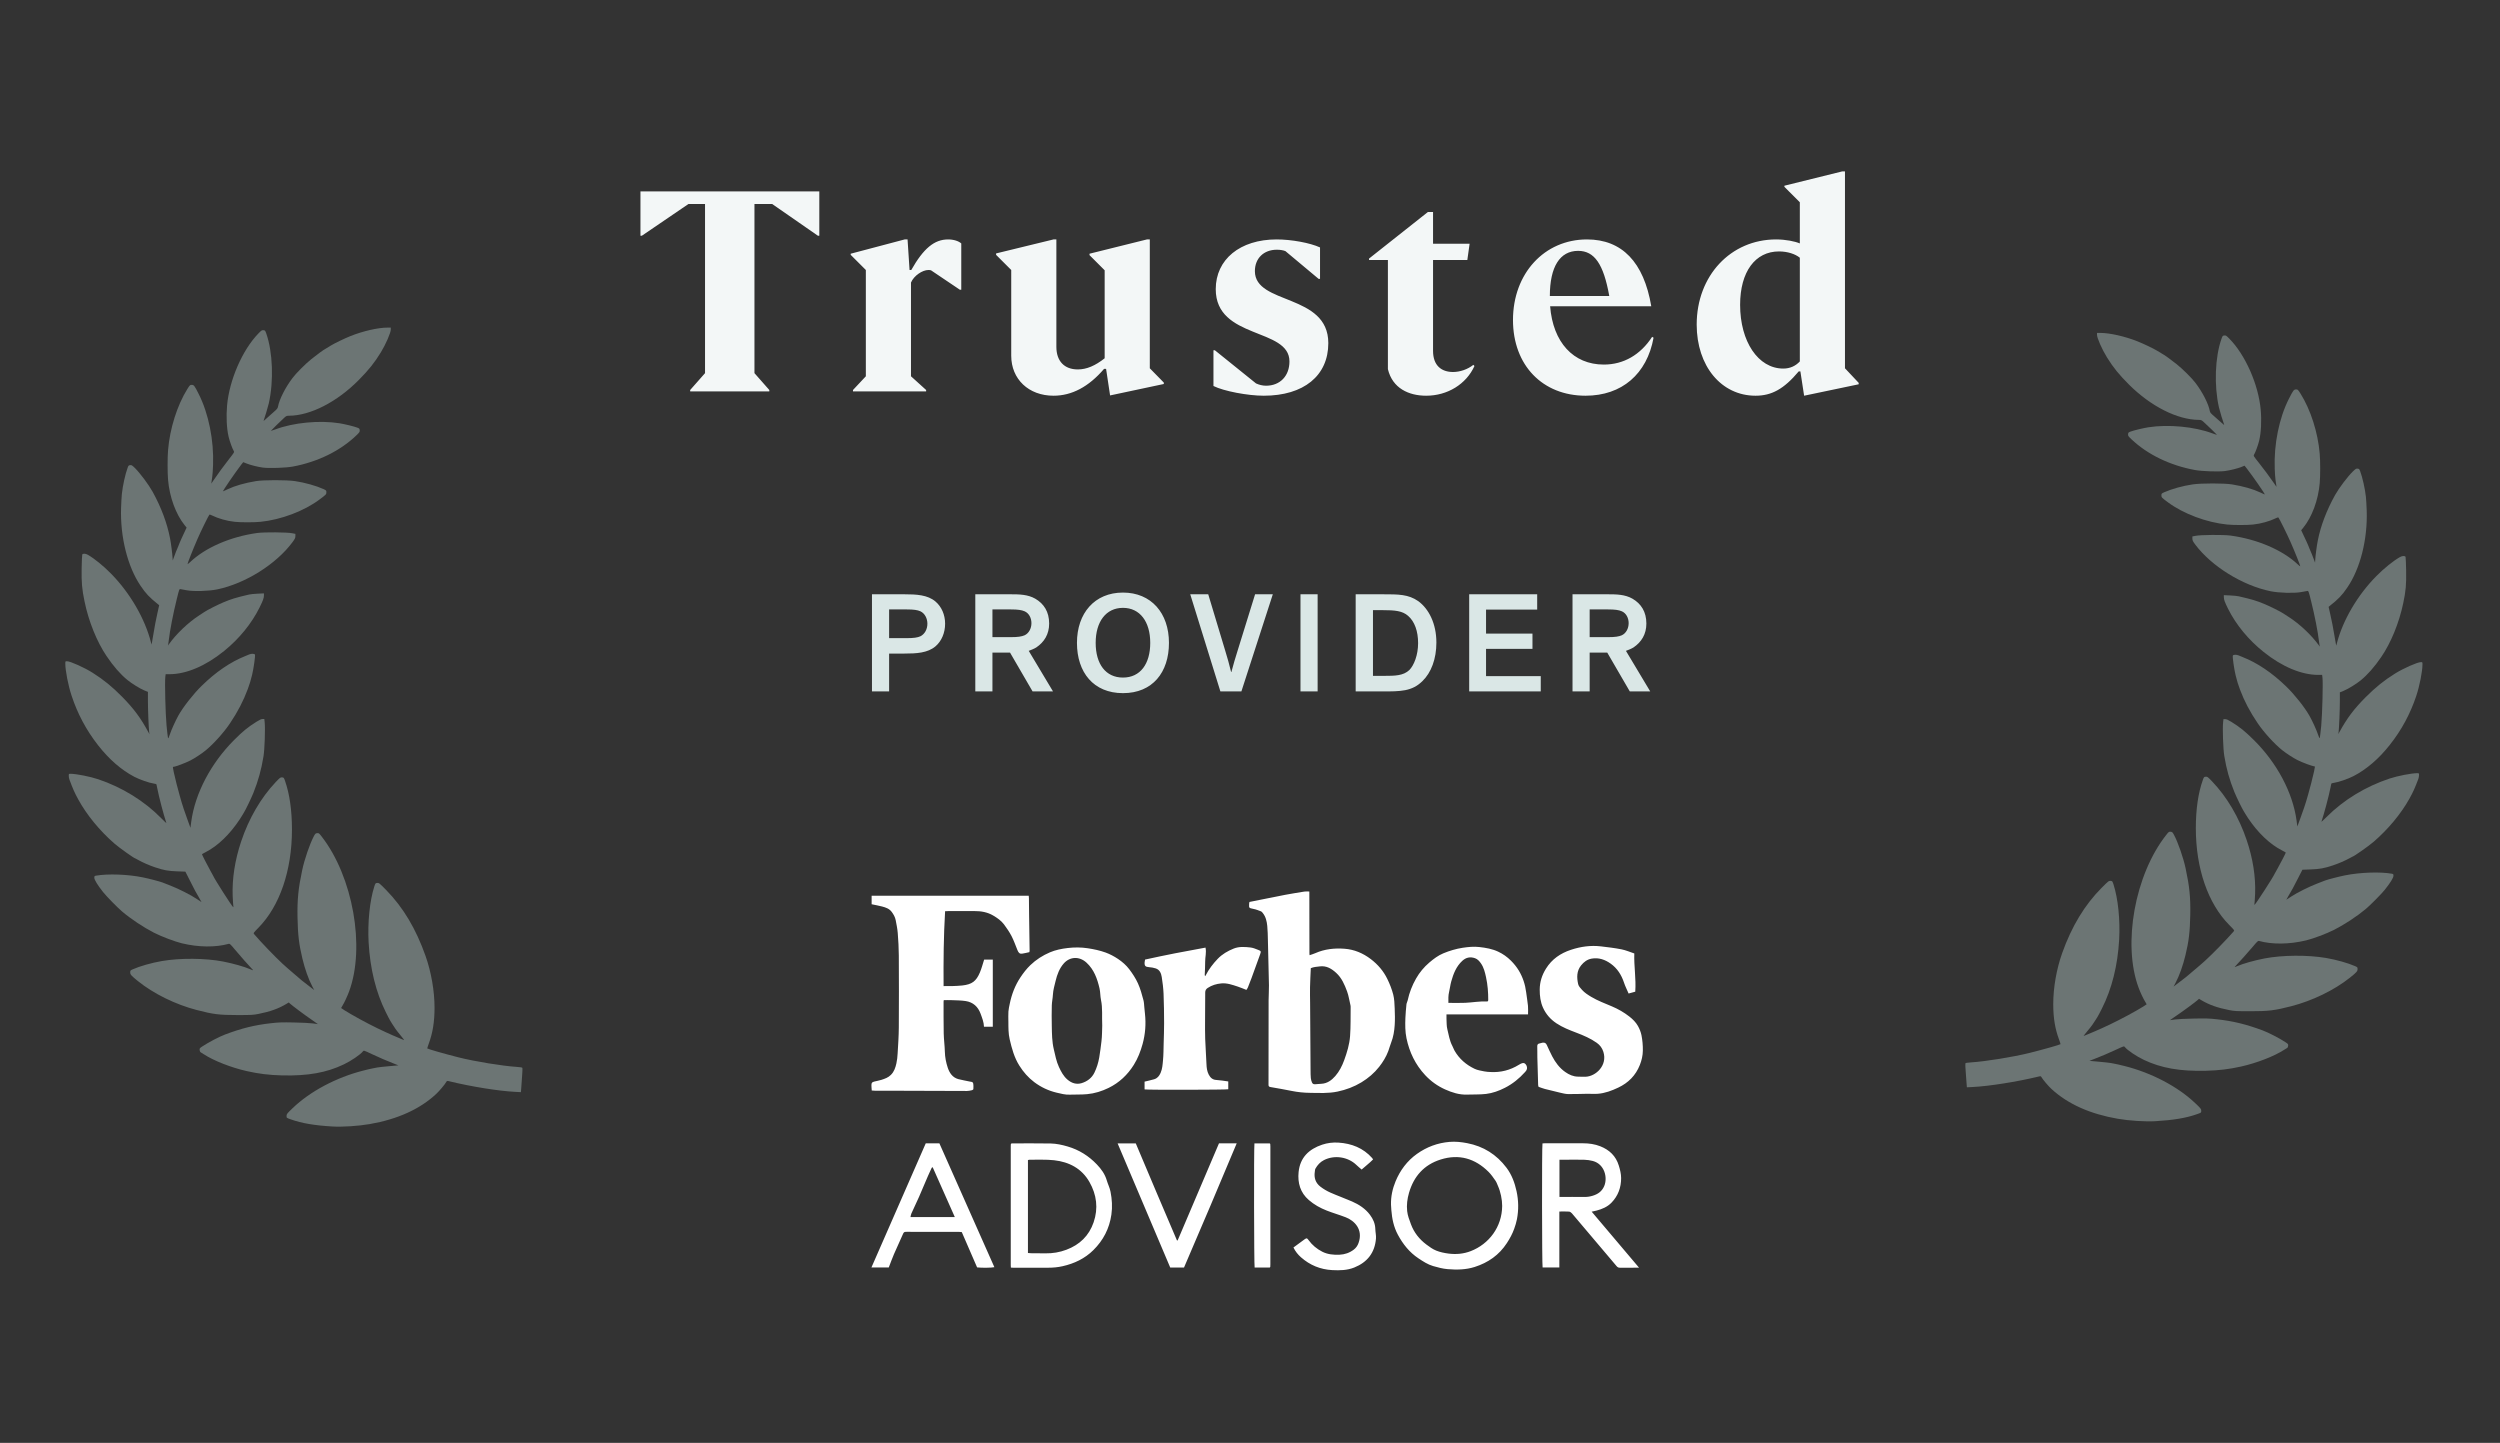 <svg width="100%" height="100%" viewBox="0 0 175 101" fill="none" xmlns="http://www.w3.org/2000/svg">
<rect x="0" y="0" width="175" height="101" fill="#333333" stroke="none"/>
<path opacity="0.4" d="M23.277 78.855C22.014 78.782 21.115 78.628 20.369 78.36C20.049 78.249 20.059 78.255 20.059 78.112C20.059 77.987 20.086 77.952 20.482 77.572C21.707 76.394 23.538 75.421 25.428 74.941C25.72 74.867 26.023 74.794 26.099 74.784C26.174 74.77 26.316 74.745 26.408 74.724C26.505 74.707 26.873 74.665 27.231 74.634L27.885 74.575L27.558 74.445C27.038 74.24 26.577 74.045 26.099 73.818C25.431 73.504 25.469 73.518 25.4 73.602C25.218 73.829 24.571 74.268 24.072 74.505C22.853 75.09 21.549 75.32 19.749 75.279C18.823 75.254 18.111 75.167 17.264 74.975C16.174 74.728 14.955 74.25 14.26 73.794C14.184 73.745 14.091 73.686 14.053 73.665C14.009 73.64 13.981 73.581 13.974 73.504C13.964 73.389 13.978 73.372 14.146 73.26C14.577 72.971 15.351 72.567 15.761 72.413C16.917 71.978 17.832 71.751 18.958 71.626C19.505 71.563 19.732 71.556 20.575 71.573C21.16 71.584 21.694 71.612 21.9 71.639C22.089 71.671 22.248 71.688 22.251 71.688C22.255 71.685 22.062 71.549 21.821 71.385C21.387 71.092 20.462 70.402 20.3 70.252L20.214 70.172L20.042 70.276C19.501 70.601 18.913 70.813 18.097 70.974C17.739 71.047 17.602 71.054 16.617 71.054C15.334 71.054 14.924 71.001 13.761 70.698C12.281 70.315 10.736 69.551 9.655 68.677C9.18 68.293 9.115 68.22 9.115 68.063C9.115 67.938 9.122 67.927 9.297 67.85C9.783 67.634 10.598 67.401 11.318 67.275C12.605 67.052 14.374 67.066 15.619 67.307C16.359 67.453 17.106 67.666 17.564 67.864C17.732 67.938 17.75 67.934 17.653 67.84C17.498 67.687 16.741 66.829 16.432 66.456C16.149 66.115 16.081 66.048 16.019 66.066C15.089 66.327 13.899 66.313 12.729 66.031C12.216 65.905 11.318 65.564 10.774 65.288C10.058 64.922 9.16 64.326 8.544 63.803C8.237 63.545 7.432 62.723 7.215 62.444C6.826 61.952 6.603 61.586 6.603 61.447C6.603 61.328 6.613 61.318 6.716 61.297C7.546 61.151 8.936 61.2 9.999 61.416C10.399 61.496 11.214 61.708 11.386 61.778C11.452 61.806 11.7 61.9 11.937 61.994C12.519 62.221 13.362 62.65 13.771 62.925C13.954 63.05 14.105 63.148 14.105 63.145C14.105 63.138 14.023 62.995 13.926 62.824C13.671 62.388 13.668 62.381 13.303 61.66L12.976 61.015L12.395 60.994C11.775 60.973 11.452 60.914 10.853 60.712C10.481 60.59 9.965 60.363 9.69 60.206C9.576 60.143 9.483 60.091 9.476 60.091C9.397 60.091 8.344 59.342 7.997 59.038C6.961 58.132 6.076 57.048 5.477 55.96C5.223 55.493 5.109 55.239 4.861 54.573C4.834 54.503 4.813 54.381 4.813 54.305C4.813 54.169 4.817 54.165 4.934 54.165C5.329 54.165 6.31 54.357 6.878 54.549C8.551 55.11 10.11 56.072 11.29 57.278C11.496 57.487 11.655 57.634 11.645 57.609C11.445 57.003 11.128 55.797 11.004 55.159C10.984 55.044 10.96 54.932 10.953 54.911C10.949 54.89 10.856 54.859 10.746 54.845C10.464 54.81 9.772 54.57 9.408 54.378C8.492 53.9 7.621 53.14 6.857 52.157C6.035 51.105 5.426 49.958 5.009 48.693C4.772 47.974 4.572 46.943 4.572 46.448C4.572 46.287 4.572 46.287 4.689 46.287C4.923 46.287 5.925 46.737 6.482 47.093C7.257 47.581 7.849 48.065 8.551 48.776C9.363 49.602 9.858 50.268 10.388 51.255L10.464 51.394L10.443 51.255C10.409 51.011 10.354 49.672 10.354 49.041V48.431L10.113 48.334C9.79 48.201 9.222 47.849 8.909 47.591C8.413 47.183 7.941 46.639 7.456 45.921C6.778 44.917 6.207 43.502 5.918 42.104C5.739 41.243 5.698 40.79 5.715 39.786C5.725 39.288 5.742 38.852 5.756 38.821C5.794 38.734 5.983 38.741 6.142 38.831C6.603 39.093 7.25 39.619 7.797 40.18C9.115 41.529 10.151 43.318 10.567 44.963L10.605 45.12L10.636 44.98C10.65 44.904 10.695 44.66 10.729 44.44C10.846 43.746 10.898 43.46 11.022 42.906L11.142 42.366L11.066 42.303C10.457 41.815 10.209 41.554 9.845 41.013C8.929 39.668 8.41 37.59 8.475 35.551C8.485 35.196 8.513 34.756 8.53 34.575C8.592 33.989 8.771 33.181 8.933 32.745C8.991 32.588 9.008 32.571 9.112 32.56C9.215 32.55 9.253 32.574 9.435 32.752C9.807 33.118 10.412 33.93 10.691 34.436C11.283 35.516 11.693 36.604 11.899 37.66C11.968 38.005 12.068 38.772 12.082 39.072L12.092 39.229L12.175 39.002C12.25 38.782 12.36 38.514 12.491 38.211C12.529 38.127 12.556 38.054 12.556 38.044C12.556 38.023 12.708 37.688 12.932 37.21L13.062 36.931L12.918 36.754C12.305 35.99 11.868 34.795 11.765 33.599C11.72 33.09 11.72 32.031 11.765 31.501C11.889 30.002 12.398 28.381 13.114 27.231C13.29 26.952 13.3 26.941 13.424 26.941C13.575 26.941 13.62 27 13.916 27.593C14.604 28.956 14.979 30.828 14.914 32.553C14.903 32.871 14.88 33.223 14.862 33.338C14.845 33.453 14.821 33.617 14.811 33.7L14.79 33.854L14.952 33.613C15.265 33.149 15.668 32.602 16.039 32.128C16.401 31.668 16.411 31.647 16.363 31.57C16.27 31.424 16.081 30.901 16.005 30.584C15.867 30.016 15.826 29.155 15.895 28.384C16.053 26.6 16.968 24.494 18.09 23.34C18.297 23.128 18.331 23.103 18.441 23.114C18.555 23.124 18.565 23.135 18.641 23.351C19.095 24.641 19.168 26.673 18.817 28.231C18.761 28.479 18.524 29.263 18.452 29.451C18.441 29.479 18.531 29.409 18.651 29.294C18.772 29.179 18.999 28.977 19.154 28.845C19.381 28.649 19.439 28.58 19.457 28.479C19.549 27.963 19.966 27.137 20.468 26.471C20.723 26.129 21.356 25.495 21.78 25.15C22.144 24.853 22.654 24.48 22.778 24.421C22.833 24.393 22.86 24.376 23.173 24.18C23.431 24.024 24.099 23.7 24.533 23.525C25.4 23.177 26.46 22.933 27.117 22.933H27.355V23.069C27.355 23.295 27 24.111 26.653 24.675C26.212 25.394 25.82 25.885 25.121 26.593C23.597 28.137 21.731 29.092 20.234 29.102C20.066 29.102 20.035 29.116 19.89 29.249C19.642 29.475 18.958 30.145 18.958 30.162C18.958 30.169 19.095 30.124 19.267 30.061C20.537 29.58 22.365 29.406 23.765 29.629C24.113 29.685 24.777 29.845 24.997 29.929C25.156 29.988 25.169 30.002 25.18 30.117C25.19 30.232 25.169 30.26 24.939 30.483C23.817 31.56 22.241 32.334 20.506 32.658C20.007 32.752 18.851 32.79 18.397 32.731C18.025 32.679 17.523 32.553 17.24 32.438L17.027 32.351L16.872 32.546C16.734 32.724 16.242 33.411 16.094 33.634C15.778 34.101 15.595 34.383 15.602 34.394C15.606 34.397 15.754 34.335 15.932 34.248C16.449 34.004 17.113 33.812 17.908 33.679C18.448 33.589 20.066 33.589 20.661 33.679C21.353 33.784 22.124 34 22.65 34.237C22.836 34.324 22.846 34.335 22.846 34.457C22.846 34.603 22.833 34.617 22.382 34.955C21.301 35.767 19.684 36.381 18.238 36.527C17.794 36.572 16.838 36.572 16.428 36.527C15.891 36.471 15.255 36.29 14.848 36.084C14.756 36.036 14.669 36.011 14.656 36.029C14.597 36.091 14.05 37.207 13.823 37.73C13.52 38.423 13.107 39.469 13.128 39.487C13.135 39.497 13.207 39.441 13.29 39.365C14.36 38.336 16.125 37.569 18.011 37.308C18.503 37.242 20.104 37.252 20.465 37.329L20.678 37.371V37.521C20.678 37.65 20.651 37.709 20.479 37.946C19.34 39.487 17.185 40.843 15.21 41.257C14.621 41.379 13.568 41.411 13.073 41.32C12.894 41.285 12.704 41.25 12.656 41.243C12.546 41.222 12.55 41.219 12.371 41.947C12.123 42.941 11.885 44.178 11.816 44.806C11.803 44.921 11.786 45.053 11.775 45.102L11.758 45.189L11.82 45.102C12.333 44.377 13.179 43.572 13.933 43.084C14.095 42.979 14.267 42.868 14.315 42.833C14.498 42.707 15.268 42.317 15.637 42.164C16.218 41.923 16.473 41.843 17.44 41.616C17.523 41.596 17.791 41.568 18.035 41.557L18.476 41.536V41.676C18.476 41.86 18.414 42.028 18.173 42.519C17.612 43.649 16.745 44.715 15.688 45.569C14.394 46.618 13.038 47.194 11.865 47.194H11.596L11.572 47.392C11.527 47.772 11.582 49.954 11.658 50.784C11.7 51.216 11.744 51.603 11.758 51.648C11.779 51.715 11.803 51.673 11.892 51.401C11.995 51.091 12.267 50.488 12.477 50.104C12.808 49.505 13.524 48.588 14.116 48.009C15.103 47.04 16.136 46.336 17.168 45.925C17.254 45.89 17.375 45.841 17.436 45.813C17.595 45.744 17.819 45.751 17.846 45.824C17.88 45.914 17.756 46.789 17.65 47.228C17.533 47.692 17.491 47.835 17.344 48.239C17.044 49.052 16.638 49.832 16.108 50.62C15.668 51.279 14.938 52.088 14.394 52.53C14.095 52.771 13.637 53.074 13.324 53.234C12.976 53.412 12.271 53.677 12.14 53.677C12.088 53.677 12.092 53.712 12.164 54.054C12.261 54.496 12.46 55.284 12.581 55.699C12.629 55.863 12.687 56.065 12.711 56.152C12.777 56.386 12.88 56.692 13.117 57.355L13.331 57.947L13.386 57.522C13.654 55.539 14.756 53.437 16.383 51.805C17.003 51.185 17.347 50.903 17.953 50.523C18.176 50.383 18.293 50.331 18.383 50.331H18.503L18.527 50.557C18.576 50.99 18.524 52.475 18.445 52.945C18.293 53.879 18.077 54.657 17.736 55.507C17.581 55.891 17.189 56.703 17.079 56.87C17.034 56.936 16.996 56.999 16.996 57.01C16.996 57.02 16.9 57.173 16.786 57.348C16.084 58.411 15.241 59.22 14.387 59.655C14.25 59.725 14.139 59.788 14.139 59.798C14.139 59.833 14.539 60.617 14.725 60.945C14.831 61.137 14.928 61.311 14.934 61.328C15.01 61.524 16.235 63.444 16.315 63.493C16.342 63.511 16.346 63.486 16.332 63.41C16.321 63.35 16.301 63.04 16.287 62.716C16.242 61.513 16.442 60.213 16.879 58.906C17.419 57.292 18.256 55.852 19.302 54.744C19.605 54.427 19.632 54.406 19.746 54.416C19.863 54.427 19.873 54.437 19.949 54.653C20.272 55.57 20.437 56.731 20.437 58.069C20.437 60.928 19.584 63.423 18.09 64.943C17.732 65.309 17.726 65.32 17.788 65.389C18.269 65.954 19.247 66.969 19.784 67.467C19.962 67.631 20.334 67.958 20.61 68.189C20.885 68.422 21.115 68.621 21.126 68.631C21.136 68.642 21.336 68.799 21.57 68.976L21.993 69.304L21.859 69.046C21.601 68.561 21.332 67.802 21.164 67.084C20.926 66.09 20.85 65.431 20.826 64.222C20.802 62.974 20.881 62.193 21.15 60.928C21.315 60.143 21.69 59.056 21.976 58.522C22.069 58.352 22.093 58.331 22.203 58.32C22.317 58.31 22.337 58.324 22.509 58.547C24.705 61.363 25.582 66.296 24.44 69.395C24.312 69.74 24.106 70.186 23.962 70.416C23.917 70.489 23.879 70.555 23.879 70.562C23.879 70.576 24.275 70.824 24.584 71.001C25.359 71.451 26.326 71.95 26.993 72.249C27.166 72.326 27.372 72.42 27.458 72.459C27.544 72.5 27.754 72.588 27.923 72.657C28.095 72.727 28.256 72.793 28.28 72.807C28.308 72.818 28.205 72.675 28.05 72.49C27.895 72.305 27.727 72.089 27.675 72.009C27.286 71.42 27.31 71.458 27.011 70.862C26.312 69.461 25.906 67.809 25.803 65.965C25.727 64.577 25.882 63.061 26.195 62.074C26.278 61.82 26.281 61.816 26.405 61.806C26.529 61.796 26.553 61.813 27.042 62.312C28.222 63.518 29.12 65.02 29.791 66.923C30.187 68.049 30.418 69.374 30.418 70.548C30.418 71.517 30.29 72.309 30.018 73.044C29.953 73.229 29.901 73.382 29.908 73.389C29.953 73.435 31.213 73.794 32.087 74.013C33.24 74.303 35.153 74.616 36.175 74.683C36.454 74.7 36.554 74.721 36.568 74.756C36.578 74.784 36.571 75.038 36.547 75.317C36.526 75.599 36.499 75.969 36.489 76.14L36.464 76.45L36.048 76.429C34.926 76.373 33.02 76.07 31.481 75.697C31.292 75.648 31.288 75.652 31.237 75.739C31.137 75.92 30.755 76.37 30.528 76.582C29.392 77.638 27.833 78.346 25.892 78.684C25.097 78.824 23.958 78.897 23.277 78.855Z" fill="#C0D8D5"/>
<path d="M53.852 27.4H48.312V27.3L49.352 26.12V14.28H48.192L44.932 16.5H44.832V13.4H57.352V16.5H57.252L54.052 14.28H52.812V26.12L53.852 27.3V27.4ZM60.609 26.34V18.9L59.549 17.84V17.76L63.329 16.76H63.529L63.669 18.9H63.789C64.649 17.38 65.409 16.76 66.369 16.76C66.769 16.76 67.109 16.88 67.289 17.04V20.28H67.189L65.169 18.92C65.089 18.9 65.029 18.9 64.989 18.9C64.569 18.9 63.969 19.3 63.769 19.78V26.34L64.829 27.3V27.4H59.709V27.3L60.609 26.34ZM73.746 27.7C72.006 27.7 70.786 26.54 70.786 24.9V18.9L69.726 17.84V17.74L73.746 16.76H73.946V24.28C73.946 25.28 74.506 25.86 75.446 25.86C76.066 25.86 76.666 25.6 77.326 25.08V18.92L76.266 17.86V17.76L80.286 16.76H80.486V25.78L81.466 26.78V26.88L77.706 27.68L77.426 25.82H77.286C76.206 27.08 75.026 27.7 73.746 27.7ZM88.462 27.7C87.342 27.7 85.662 27.38 84.942 27.02V24.52H85.042L87.922 26.84C88.142 26.94 88.382 27 88.622 27C89.602 27 90.262 26.32 90.262 25.3C90.262 22.92 85.102 23.78 85.102 20.24C85.102 18.16 86.802 16.76 89.362 16.76C90.402 16.76 91.702 17 92.402 17.32V19.52H92.302L89.982 17.58C89.842 17.52 89.622 17.48 89.382 17.48C88.462 17.48 87.842 18.08 87.842 18.98C87.842 21.36 92.982 20.52 92.982 24.02C92.982 26.3 91.262 27.7 88.462 27.7ZM99.833 27.7C98.613 27.7 97.473 27.18 97.153 25.84V18.2H95.833V18.1L99.953 14.84H100.313V17.06H102.873L102.713 18.2H100.313V24.56C100.313 25.6 100.913 26.04 101.713 26.04C102.193 26.04 102.733 25.86 103.133 25.54L103.213 25.62C102.633 26.9 101.313 27.7 99.833 27.7ZM110.989 27.7C107.989 27.7 105.909 25.58 105.909 22.4C105.909 19.14 108.109 16.76 111.089 16.76C113.529 16.76 115.069 18.34 115.589 21.44H108.509C108.709 23.96 110.129 25.52 112.269 25.52C113.649 25.52 114.829 24.84 115.649 23.58L115.749 23.64C115.289 26.18 113.529 27.7 110.989 27.7ZM110.469 17.56C109.189 17.56 108.489 18.68 108.489 20.72H112.649C112.249 18.48 111.609 17.56 110.469 17.56ZM118.768 22.72C118.768 19.3 121.148 16.76 124.328 16.76C125.008 16.76 125.668 16.9 125.988 17.04V14.16L124.908 13.08V13L128.948 12H129.148V25.78L130.108 26.8V26.9L126.288 27.7L126.028 26H125.908C124.868 27.24 124.008 27.7 122.888 27.7C120.488 27.7 118.768 25.62 118.768 22.72ZM121.808 21.34C121.808 23.9 123.068 25.8 124.828 25.8C125.328 25.8 125.708 25.6 125.988 25.3V18.04C125.668 17.78 125.128 17.6 124.528 17.6C122.868 17.6 121.808 19.02 121.808 21.34Z" fill="#F3F7F7"/>
<path d="M62.238 42.66V44.67H63.478C63.958 44.67 64.228 44.63 64.428 44.54C64.728 44.39 64.918 44.05 64.918 43.66C64.918 43.28 64.728 42.93 64.428 42.79C64.228 42.7 63.958 42.66 63.478 42.66H62.238ZM61.038 48.4V41.6H63.308C64.148 41.6 64.938 41.64 65.488 42.11C65.908 42.47 66.158 43.03 66.158 43.66C66.158 44.3 65.908 44.88 65.488 45.24C64.938 45.71 64.148 45.75 63.308 45.75H62.238V48.4H61.038ZM70.701 45.68H69.471V48.4H68.271V41.6H70.761C71.341 41.6 71.951 41.61 72.471 41.91C73.071 42.26 73.441 42.82 73.441 43.65C73.441 44.4 73.091 44.95 72.541 45.32C72.381 45.42 72.171 45.5 72.011 45.56L73.711 48.4H72.281L70.701 45.68ZM69.471 42.66V44.6H70.761C71.251 44.6 71.511 44.56 71.721 44.47C72.021 44.33 72.201 43.99 72.201 43.62C72.201 43.25 72.021 42.92 71.721 42.79C71.511 42.7 71.251 42.66 70.761 42.66H69.471ZM75.387 45C75.387 42.92 76.627 41.48 78.607 41.48C80.587 41.48 81.827 42.92 81.827 45C81.827 47.07 80.677 48.52 78.607 48.52C76.547 48.52 75.387 47.07 75.387 45ZM76.697 45C76.697 46.48 77.397 47.43 78.607 47.43C79.817 47.43 80.517 46.48 80.517 45C80.517 43.52 79.797 42.55 78.607 42.55C77.417 42.55 76.697 43.52 76.697 45ZM84.576 41.6L85.766 45.55C85.947 46.14 86.026 46.43 86.177 47.04H86.197C86.347 46.47 86.457 46.11 86.647 45.5L87.856 41.6H89.097L86.897 48.4H85.427L83.317 41.6H84.576ZM92.234 41.6V48.4H91.034V41.6H92.234ZM96.108 42.71V47.31H96.897C97.657 47.31 98.237 47.3 98.657 46.9C98.978 46.57 99.267 45.86 99.267 45.02C99.267 44.19 99.028 43.51 98.567 43.11C98.168 42.76 97.657 42.71 96.767 42.71H96.108ZM96.767 48.4H94.897V41.6H96.797C97.897 41.6 98.588 41.6 99.278 42.08C100.017 42.62 100.547 43.65 100.547 44.98C100.547 46.12 100.187 47.09 99.558 47.69C98.828 48.4 98.037 48.4 96.767 48.4ZM107.603 42.67H104.023V44.35H107.273V45.42H104.023V47.33H107.853V48.4H102.843V41.6H107.603V42.67ZM112.506 45.68H111.276V48.4H110.076V41.6H112.566C113.146 41.6 113.756 41.61 114.276 41.91C114.876 42.26 115.246 42.82 115.246 43.65C115.246 44.4 114.896 44.95 114.346 45.32C114.186 45.42 113.976 45.5 113.816 45.56L115.516 48.4H114.086L112.506 45.68ZM111.276 42.66V44.6H112.566C113.056 44.6 113.316 44.56 113.526 44.47C113.826 44.33 114.006 43.99 114.006 43.62C114.006 43.25 113.826 42.92 113.526 42.79C113.316 42.7 113.056 42.66 112.566 42.66H111.276Z" fill="#DAE7E6"/>
<path d="M74.732 66.362C75.198 66.307 75.67 66.305 76.147 66.378C76.573 66.444 76.989 66.531 77.389 66.676C77.694 66.787 77.991 66.945 78.262 67.126C78.557 67.325 78.83 67.559 79.05 67.85C79.286 68.162 79.496 68.483 79.659 68.842C79.831 69.223 79.935 69.618 80.042 70.016C80.084 70.173 80.085 70.34 80.102 70.503C80.118 70.658 80.131 70.813 80.148 70.967C80.225 71.68 80.173 72.379 79.984 73.073C79.841 73.592 79.651 74.086 79.366 74.541C78.928 75.241 78.346 75.79 77.602 76.154C77.126 76.386 76.625 76.543 76.092 76.592C75.687 76.63 75.283 76.61 74.879 76.626C74.563 76.639 74.268 76.558 73.966 76.487C73.392 76.35 72.871 76.104 72.401 75.752C71.979 75.435 71.635 75.041 71.354 74.593C70.997 74.028 70.828 73.395 70.678 72.755C70.582 72.345 70.589 71.928 70.587 71.511L70.586 71.51C70.586 71.277 70.574 71.042 70.589 70.81C70.602 70.627 70.645 70.445 70.682 70.265C70.818 69.602 71.053 68.98 71.431 68.414C71.636 68.106 71.859 67.816 72.125 67.56C72.525 67.176 72.982 66.883 73.492 66.665C73.89 66.495 74.312 66.412 74.732 66.362ZM103.558 66.293C104.011 66.344 104.464 66.423 104.878 66.619C105.209 66.775 105.507 66.986 105.771 67.251C105.978 67.459 106.159 67.681 106.311 67.931C106.598 68.404 106.763 68.916 106.832 69.463C106.872 69.779 106.927 70.093 106.959 70.41C106.977 70.596 106.963 70.785 106.963 71.006H101.253C101.253 71.12 101.249 71.217 101.254 71.313C101.269 71.558 101.254 71.811 101.313 72.045C101.411 72.441 101.469 72.852 101.666 73.219C101.722 73.323 101.756 73.439 101.815 73.541C102.145 74.118 102.629 74.536 103.222 74.817C103.43 74.916 103.672 74.95 103.903 74.998C104.042 75.027 104.187 75.033 104.329 75.041C105.045 75.082 105.709 74.913 106.319 74.537C106.357 74.513 106.397 74.49 106.437 74.469C106.603 74.386 106.698 74.391 106.786 74.486C106.894 74.602 106.926 74.781 106.857 74.906C106.828 74.958 106.787 75.005 106.747 75.05C106.344 75.499 105.881 75.874 105.343 76.147C104.926 76.359 104.482 76.521 104.019 76.576C103.579 76.627 103.132 76.606 102.688 76.622C102.143 76.641 101.637 76.475 101.156 76.259C100.633 76.024 100.164 75.69 99.765 75.263C99.077 74.526 98.657 73.656 98.454 72.676C98.358 72.21 98.359 71.736 98.377 71.264C98.39 70.943 98.42 70.622 98.452 70.301C98.462 70.208 98.517 70.12 98.537 70.027C98.652 69.485 98.852 68.976 99.125 68.497C99.368 68.072 99.675 67.7 100.05 67.38C100.353 67.122 100.666 66.884 101.034 66.732C101.471 66.551 101.921 66.416 102.392 66.344C102.781 66.285 103.168 66.248 103.558 66.293ZM109.967 66.486C110.653 66.259 111.354 66.161 112.073 66.247C112.553 66.304 113.034 66.36 113.507 66.454C113.807 66.513 114.093 66.639 114.402 66.742C114.369 67.635 114.535 68.508 114.468 69.418C114.313 69.46 114.172 69.499 114.002 69.546C113.889 69.281 113.764 69.039 113.681 68.786C113.502 68.243 113.205 67.778 112.744 67.452C112.357 67.177 111.912 67.014 111.413 67.104C111.103 67.16 110.873 67.336 110.681 67.572C110.358 67.969 110.37 68.431 110.471 68.889C110.504 69.038 110.636 69.173 110.745 69.294C110.925 69.493 111.149 69.637 111.38 69.776C111.843 70.053 112.346 70.239 112.84 70.449C113.274 70.633 113.683 70.867 114.056 71.159C114.292 71.344 114.511 71.559 114.657 71.822C114.767 72.019 114.857 72.239 114.902 72.459C114.973 72.814 115.004 73.177 114.999 73.543C114.995 73.894 114.917 74.223 114.789 74.548C114.498 75.283 113.983 75.8 113.277 76.133C112.821 76.349 112.351 76.527 111.844 76.565C111.597 76.583 111.346 76.561 111.097 76.565C110.653 76.57 110.209 76.592 109.766 76.585C109.577 76.581 109.389 76.529 109.203 76.487C108.848 76.405 108.494 76.319 108.142 76.227C107.994 76.188 107.851 76.129 107.699 76.078C107.69 76.037 107.672 75.994 107.67 75.95C107.649 75.301 107.63 74.653 107.614 74.004C107.608 73.755 107.618 73.505 107.608 73.256C107.603 73.129 107.645 73.059 107.773 73.04C107.845 73.028 107.916 72.995 107.988 72.986C108.133 72.968 108.218 73.022 108.277 73.15C108.401 73.413 108.516 73.683 108.652 73.94C108.879 74.37 109.161 74.756 109.567 75.04C109.837 75.231 110.127 75.361 110.463 75.365C110.644 75.367 110.826 75.379 111.006 75.371C111.706 75.339 112.537 74.58 112.236 73.629C112.15 73.358 111.999 73.157 111.775 72.998C111.337 72.687 110.846 72.48 110.349 72.29C109.861 72.104 109.376 71.917 108.938 71.624C108.528 71.349 108.217 70.989 108.015 70.547C107.832 70.148 107.778 69.715 107.78 69.271C107.784 68.735 107.937 68.256 108.218 67.805C108.633 67.138 109.234 66.728 109.967 66.486ZM91.654 62.409C91.655 63.261 91.656 64.116 91.657 64.968C91.657 65.557 91.659 66.146 91.66 66.735C91.66 66.771 91.666 66.807 91.67 66.864C91.814 66.814 91.948 66.777 92.073 66.721C92.725 66.431 93.418 66.36 94.114 66.412C94.795 66.462 95.41 66.721 95.96 67.14C96.454 67.517 96.845 67.976 97.114 68.529C97.284 68.878 97.43 69.246 97.526 69.621C97.607 69.936 97.615 70.272 97.629 70.6C97.645 70.984 97.654 71.371 97.629 71.754C97.602 72.168 97.538 72.581 97.383 72.973C97.305 73.169 97.254 73.375 97.181 73.573C97.03 73.975 96.809 74.339 96.544 74.675C96.199 75.114 95.778 75.472 95.303 75.761C94.784 76.077 94.22 76.286 93.625 76.411C92.991 76.545 92.348 76.507 91.708 76.499C91.275 76.495 90.844 76.451 90.417 76.365C89.924 76.265 89.426 76.178 88.93 76.093C88.835 76.077 88.797 76.037 88.796 75.948V75.835C88.798 73.894 88.798 71.954 88.802 70.014C88.802 69.668 88.833 69.321 88.827 68.975C88.808 67.918 88.78 66.863 88.753 65.806C88.744 65.475 88.742 65.141 88.708 64.811C88.675 64.486 88.604 64.165 88.387 63.902C88.354 63.862 88.319 63.813 88.274 63.796C88.101 63.732 87.928 63.657 87.748 63.626C87.374 63.558 87.442 63.534 87.441 63.244C87.441 63.215 87.451 63.185 87.461 63.137C87.764 63.077 88.07 63.014 88.374 62.954C88.906 62.847 89.437 62.736 89.971 62.636C90.41 62.554 90.852 62.483 91.293 62.412C91.381 62.397 91.472 62.404 91.562 62.4C91.593 62.403 91.623 62.406 91.654 62.409ZM72.025 62.879C72.03 63.256 72.031 63.634 72.036 64.011C72.047 64.855 72.062 65.698 72.073 66.541C72.073 66.57 72.064 66.601 72.058 66.65C71.894 66.685 71.729 66.729 71.563 66.754C71.384 66.781 71.303 66.712 71.222 66.511C71.088 66.18 70.97 65.841 70.808 65.526C70.661 65.241 70.475 64.972 70.284 64.714C70.085 64.446 69.813 64.258 69.525 64.088C69.115 63.846 68.67 63.773 68.205 63.775C67.601 63.777 66.997 63.775 66.393 63.776C66.319 63.776 66.246 63.782 66.157 63.786C66.053 65.531 66.038 67.263 66.051 69.027C66.249 69.027 66.443 69.032 66.635 69.026C66.876 69.018 67.119 69.01 67.359 68.984C68.036 68.909 68.33 68.69 68.591 68.077C68.713 67.789 68.79 67.481 68.891 67.17H69.496V71.872H68.879C68.868 71.546 68.749 71.255 68.641 70.959C68.46 70.465 68.115 70.154 67.599 70.074C67.273 70.023 66.938 70.026 66.607 70.011C66.428 70.003 66.249 70.009 66.064 70.009C66.057 70.061 66.05 70.09 66.05 70.118C66.052 70.857 66.044 71.598 66.06 72.337C66.069 72.766 66.129 73.192 66.14 73.621C66.149 74.004 66.223 74.377 66.34 74.732C66.46 75.095 66.672 75.426 67.08 75.538C67.34 75.609 67.611 75.647 67.874 75.707C67.966 75.727 68.097 75.718 68.121 75.832C68.149 75.961 68.141 76.1 68.136 76.234C68.135 76.263 68.078 76.305 68.041 76.313C67.926 76.339 67.807 76.368 67.691 76.368C66.045 76.365 64.4 76.358 62.753 76.352C62.262 76.35 61.772 76.352 61.28 76.352C61.2 76.352 61.119 76.342 61.023 76.335C61.014 76.199 60.998 76.079 61 75.96C61.002 75.797 61.04 75.751 61.203 75.709C61.369 75.665 61.54 75.641 61.703 75.588C61.943 75.511 62.174 75.432 62.365 75.24C62.591 75.013 62.679 74.737 62.745 74.449C62.798 74.22 62.821 73.981 62.834 73.747C62.87 73.137 62.913 72.527 62.917 71.916C62.928 70.24 62.927 68.565 62.917 66.888C62.914 66.361 62.884 65.833 62.842 65.306C62.818 65.005 62.755 64.707 62.698 64.411C62.657 64.195 62.548 64.005 62.418 63.831C62.251 63.605 62 63.522 61.746 63.455C61.513 63.393 61.273 63.353 61.013 63.297L61.014 63.296V62.701H72.011C72.016 62.763 72.025 62.821 72.025 62.879ZM86.356 66.401C86.734 66.248 87.14 66.28 87.535 66.324C87.715 66.344 87.891 66.42 88.062 66.487C88.274 66.569 88.284 66.589 88.21 66.8C88.013 67.357 87.809 67.912 87.606 68.466C87.525 68.686 87.44 68.904 87.352 69.122C87.327 69.181 87.285 69.235 87.249 69.294C87.035 69.212 86.84 69.124 86.638 69.059C86.266 68.939 85.895 68.801 85.492 68.838C85.149 68.87 84.828 68.965 84.538 69.157C84.424 69.232 84.365 69.331 84.365 69.47C84.363 70.112 84.356 70.753 84.355 71.394C84.354 71.839 84.347 72.285 84.364 72.729C84.384 73.315 84.431 73.901 84.453 74.488C84.463 74.742 84.492 74.989 84.609 75.216C84.721 75.43 84.871 75.583 85.14 75.597C85.414 75.612 85.687 75.663 85.979 75.701V76.248C85.829 76.288 80.378 76.3 80.12 76.259V75.715C80.353 75.658 80.575 75.612 80.791 75.548C81.015 75.482 81.144 75.321 81.24 75.107C81.366 74.822 81.382 74.519 81.41 74.221C81.448 73.832 81.445 73.437 81.456 73.044C81.47 72.57 81.488 72.094 81.487 71.62C81.484 70.933 81.478 70.245 81.449 69.56C81.433 69.169 81.383 68.777 81.322 68.39C81.281 68.131 81.181 67.88 80.898 67.788C80.75 67.74 80.593 67.713 80.438 67.702C80.179 67.683 80.106 67.615 80.123 67.36C80.128 67.301 80.142 67.242 80.154 67.17C81.556 66.86 82.964 66.586 84.385 66.332C84.461 66.675 84.359 66.99 84.362 67.309C84.364 67.625 84.342 67.942 84.331 68.258C84.34 68.284 84.349 68.308 84.358 68.334C84.375 68.308 84.393 68.284 84.41 68.258H84.408C84.625 67.836 84.908 67.466 85.236 67.123C85.553 66.79 85.941 66.569 86.356 66.401ZM92.382 67.648C92.167 67.675 91.951 67.685 91.758 67.771L91.756 67.77C91.737 68.226 91.711 68.668 91.702 69.11C91.694 69.479 91.705 69.849 91.708 70.218C91.718 71.786 91.728 73.353 91.739 74.92C91.739 75.102 91.742 75.283 91.757 75.463C91.766 75.564 91.796 75.666 91.833 75.761C91.87 75.857 91.945 75.91 92.059 75.897C92.199 75.881 92.341 75.872 92.483 75.866C92.902 75.847 93.211 75.621 93.472 75.322C93.755 74.997 93.945 74.618 94.093 74.214C94.293 73.668 94.462 73.108 94.505 72.531C94.556 71.848 94.535 71.159 94.545 70.473C94.545 70.443 94.543 70.412 94.536 70.383C94.452 70.055 94.415 69.718 94.294 69.395C94.116 68.917 93.92 68.454 93.532 68.101C93.205 67.803 92.853 67.587 92.382 67.648ZM76.052 67.382C75.544 66.919 74.881 66.964 74.46 67.446C74.159 67.791 73.998 68.22 73.892 68.665C73.817 68.982 73.721 69.293 73.704 69.623C73.692 69.875 73.633 70.127 73.626 70.378C73.613 70.861 73.615 71.344 73.625 71.827C73.636 72.371 73.639 72.919 73.767 73.453C73.866 73.87 73.943 74.298 74.126 74.69C74.277 75.015 74.442 75.336 74.726 75.576C75.019 75.824 75.353 75.932 75.721 75.818C76.109 75.697 76.429 75.458 76.609 75.086C76.771 74.751 76.882 74.398 76.947 74.022C77.01 73.65 77.055 73.276 77.101 72.905C77.15 72.51 77.143 72.108 77.156 71.793L77.156 71.793C77.126 71.139 77.191 70.566 77.07 69.999C77.013 69.732 77.028 69.45 76.966 69.185C76.809 68.513 76.586 67.87 76.052 67.382ZM103.251 67.075C102.921 66.959 102.628 67.015 102.365 67.255C101.936 67.648 101.738 68.163 101.587 68.703C101.52 68.942 101.495 69.194 101.436 69.437C101.374 69.687 101.385 69.937 101.387 70.201C101.797 70.201 102.188 70.216 102.576 70.197C103.076 70.172 103.573 70.08 104.076 70.103C104.097 70.104 104.119 70.096 104.156 70.088L104.157 70.087C104.166 70.052 104.176 70.03 104.176 70.008C104.179 69.468 104.137 68.93 104.022 68.403C103.948 68.065 103.869 67.723 103.661 67.43C103.553 67.277 103.433 67.139 103.251 67.075Z" fill="white"/>
<path d="M93.691 79.983C94.615 80.043 95.425 80.358 96.053 81.065C96.072 81.087 96.085 81.114 96.115 81.161C95.858 81.423 95.564 81.642 95.315 81.869C95.185 81.755 95.061 81.657 94.948 81.547C94.358 80.977 93.412 80.834 92.679 81.206C92.412 81.341 92.223 81.551 92.081 81.804C92.047 81.866 92.047 81.949 92.036 82.022C91.97 82.443 92.089 82.806 92.427 83.065C92.64 83.229 92.879 83.371 93.124 83.48C93.623 83.702 94.14 83.883 94.64 84.102C95.128 84.316 95.574 84.604 95.898 85.038C96.116 85.329 96.264 85.653 96.272 86.03C96.277 86.253 96.337 86.479 96.318 86.699C96.239 87.688 95.715 88.358 94.799 88.726C94.303 88.924 93.785 88.935 93.262 88.908C92.425 88.864 91.695 88.563 91.068 88.01C90.853 87.82 90.675 87.598 90.542 87.326L90.541 87.325C90.811 87.125 91.059 86.941 91.31 86.76C91.459 86.653 91.493 86.659 91.601 86.808C91.853 87.158 92.181 87.427 92.56 87.62C92.931 87.809 93.343 87.847 93.757 87.831C94.128 87.815 94.465 87.701 94.762 87.476C94.92 87.356 95.029 87.201 95.098 87.008C95.439 86.056 94.802 85.441 94.197 85.209C93.76 85.04 93.308 84.911 92.871 84.74C92.416 84.562 91.988 84.324 91.617 84.002C91.019 83.484 90.826 82.804 90.902 82.043C91.005 81.027 91.625 80.438 92.553 80.127C92.921 80.004 93.304 79.958 93.691 79.983ZM101.469 79.932C101.885 79.898 102.287 79.942 102.698 80.02C103.846 80.239 104.758 80.819 105.453 81.739C105.818 82.223 106.028 82.784 106.158 83.381C106.301 84.039 106.311 84.69 106.186 85.346C106.142 85.573 106.072 85.797 105.994 86.015C105.868 86.37 105.688 86.699 105.482 87.015C104.938 87.853 104.17 88.387 103.228 88.687C102.606 88.885 101.971 88.893 101.328 88.839C100.981 88.81 100.648 88.718 100.318 88.624C99.943 88.516 99.614 88.297 99.29 88.083C98.66 87.664 98.204 87.089 97.849 86.427C97.56 85.889 97.441 85.307 97.394 84.706C97.384 84.578 97.378 84.45 97.37 84.323C97.356 83.756 97.478 83.204 97.69 82.693C98.009 81.926 98.494 81.265 99.186 80.773C99.872 80.286 100.629 80.003 101.469 79.932ZM69.606 88.702C69.436 88.747 68.718 88.757 68.397 88.718C68.045 87.906 67.688 87.082 67.325 86.246C67.27 86.241 67.211 86.233 67.153 86.233C65.923 86.231 64.691 86.229 63.46 86.228C63.275 86.228 63.265 86.251 63.188 86.426C62.991 86.882 62.777 87.329 62.58 87.786C62.45 88.088 62.339 88.4 62.214 88.722H61C62.269 85.823 63.531 82.938 64.802 80.035H65.758C67.04 82.924 68.322 85.813 69.606 88.702ZM73.544 80.044C73.949 80.052 74.346 80.139 74.739 80.255C75.54 80.491 76.216 80.917 76.787 81.518C77.091 81.837 77.345 82.187 77.472 82.62C77.55 82.89 77.685 83.147 77.737 83.421C77.84 83.949 77.877 84.476 77.797 85.025C77.656 86.005 77.227 86.822 76.539 87.505C75.942 88.098 75.203 88.449 74.384 88.634C74.051 88.71 73.714 88.74 73.374 88.74H70.907C70.864 88.74 70.82 88.736 70.762 88.732C70.758 88.669 70.753 88.62 70.753 88.569V80.215C70.753 80.17 70.758 80.125 70.761 80.08C70.775 80.066 70.791 80.054 70.806 80.041V80.038C71.718 80.038 72.632 80.027 73.544 80.044ZM110.816 80.03C111.23 80.03 111.639 80.088 112.022 80.24C112.656 80.49 113.112 80.919 113.317 81.592C113.405 81.879 113.478 82.167 113.479 82.466C113.479 83.127 113.267 83.71 112.803 84.188C112.515 84.485 112.147 84.638 111.756 84.741C111.656 84.767 111.555 84.785 111.417 84.817C112.524 86.126 113.611 87.41 114.734 88.739H114.393C114.061 88.739 113.728 88.735 113.396 88.74C113.298 88.742 113.23 88.711 113.165 88.634C112.607 87.97 112.044 87.308 111.483 86.646C111.001 86.076 110.522 85.503 110.036 84.936C109.986 84.878 109.905 84.818 109.834 84.812C109.618 84.796 109.4 84.806 109.154 84.806V88.722H107.982C107.937 88.569 107.926 80.303 107.974 80.039C108.028 80.035 108.087 80.028 108.145 80.028C109.035 80.028 109.926 80.029 110.816 80.03ZM88.918 80.078L88.927 80.258C88.927 83.007 88.927 85.756 88.926 88.504C88.926 88.565 88.922 88.625 88.919 88.686C88.907 88.701 88.895 88.715 88.884 88.728H87.824C87.782 88.556 87.766 80.38 87.811 80.037H88.883C88.895 80.05 88.906 80.064 88.918 80.078ZM84.741 84.376C84.128 85.822 83.507 87.264 82.882 88.725H81.915C80.692 85.84 79.467 82.948 78.233 80.038H79.505C80.45 82.304 81.427 84.566 82.389 86.834C82.404 86.832 82.42 86.829 82.436 86.828C83.4 84.564 84.364 82.3 85.328 80.035L86.569 80.034C85.955 81.495 85.352 82.938 84.741 84.376ZM104.198 82.03C103.251 81.089 102.127 80.76 100.842 81.167C99.686 81.532 98.965 82.34 98.63 83.501C98.509 83.918 98.455 84.35 98.501 84.776C98.535 85.089 98.654 85.397 98.766 85.697C98.981 86.278 99.354 86.749 99.849 87.119C100.064 87.28 100.291 87.445 100.537 87.543C100.804 87.65 101.093 87.71 101.386 87.749C101.926 87.818 102.442 87.776 102.955 87.577C104.221 87.085 105.14 85.898 105.152 84.415C105.156 83.979 105.035 83.406 104.857 83.015C104.802 82.894 104.761 82.762 104.686 82.653C104.534 82.437 104.384 82.214 104.198 82.03ZM72.069 81.18C72.034 81.18 71.999 81.196 71.956 81.206V87.71L71.957 87.71C72.029 87.716 72.1 87.726 72.172 87.726C72.512 87.73 72.851 87.729 73.19 87.734C73.692 87.741 74.176 87.66 74.648 87.482C75.579 87.132 76.23 86.505 76.553 85.563C76.89 84.582 76.767 83.628 76.26 82.739C75.72 81.792 74.838 81.335 73.788 81.217C73.221 81.154 72.643 81.188 72.069 81.18ZM65.216 81.752C65.131 81.935 65.045 82.117 64.965 82.301C64.752 82.795 64.547 83.293 64.33 83.785C64.158 84.175 63.971 84.558 63.796 84.948C63.763 85.02 63.755 85.105 63.733 85.195H66.837C66.313 84.014 65.801 82.862 65.286 81.702C65.25 81.727 65.224 81.736 65.216 81.752ZM109.647 81.18H109.162V83.785C109.772 83.785 110.353 83.779 110.933 83.787C111.131 83.789 111.32 83.755 111.505 83.697C111.861 83.585 112.137 83.395 112.296 83.023C112.544 82.439 112.329 81.487 111.493 81.267C111.306 81.218 111.108 81.19 110.914 81.184C110.492 81.171 110.07 81.18 109.647 81.18Z" fill="white"/>
<path opacity="0.4" d="M150.868 78.484C152.131 78.412 153.03 78.26 153.776 77.996C154.096 77.885 154.086 77.892 154.086 77.751C154.086 77.628 154.059 77.593 153.663 77.218C152.438 76.056 150.607 75.096 148.717 74.621C148.425 74.549 148.122 74.477 148.046 74.467C147.971 74.453 147.83 74.429 147.737 74.408C147.64 74.391 147.272 74.35 146.914 74.319L146.26 74.26L146.587 74.133C147.107 73.93 147.568 73.737 148.046 73.514C148.714 73.204 148.676 73.218 148.745 73.301C148.927 73.524 149.574 73.958 150.073 74.192C151.292 74.769 152.596 74.996 154.396 74.955C155.322 74.931 156.034 74.845 156.881 74.656C157.972 74.412 159.19 73.94 159.885 73.49C159.961 73.442 160.054 73.383 160.092 73.363C160.136 73.338 160.164 73.28 160.171 73.204C160.181 73.091 160.167 73.074 159.999 72.964C159.568 72.678 158.794 72.279 158.385 72.128C157.228 71.698 156.313 71.474 155.187 71.35C154.64 71.289 154.413 71.282 153.57 71.299C152.985 71.309 152.451 71.337 152.245 71.364C152.056 71.395 151.897 71.412 151.894 71.412C151.89 71.409 152.083 71.275 152.324 71.113C152.758 70.824 153.683 70.143 153.845 69.995L153.931 69.916L154.103 70.019C154.644 70.339 155.232 70.549 156.048 70.707C156.406 70.779 156.543 70.786 157.528 70.786C158.811 70.786 159.221 70.735 160.384 70.436C161.864 70.057 163.409 69.304 164.49 68.441C164.965 68.062 165.03 67.99 165.03 67.835C165.03 67.712 165.023 67.701 164.848 67.626C164.362 67.412 163.547 67.182 162.827 67.058C161.54 66.838 159.771 66.852 158.526 67.089C157.786 67.233 157.039 67.443 156.581 67.639C156.413 67.712 156.395 67.708 156.492 67.615C156.647 67.464 157.404 66.618 157.713 66.25C157.996 65.913 158.064 65.847 158.126 65.865C159.056 66.122 160.246 66.109 161.416 65.83C161.929 65.706 162.827 65.369 163.371 65.097C164.087 64.736 164.985 64.148 165.601 63.632C165.908 63.378 166.713 62.566 166.93 62.291C167.319 61.806 167.542 61.445 167.542 61.307C167.542 61.19 167.532 61.18 167.429 61.159C166.599 61.015 165.209 61.063 164.146 61.276C163.746 61.355 162.931 61.565 162.759 61.634C162.693 61.661 162.445 61.754 162.208 61.847C161.626 62.071 160.783 62.494 160.374 62.766C160.191 62.889 160.04 62.986 160.04 62.982C160.04 62.975 160.122 62.834 160.219 62.666C160.474 62.236 160.477 62.229 160.842 61.517L161.169 60.881L161.75 60.86C162.37 60.839 162.693 60.781 163.292 60.581C163.664 60.461 164.18 60.237 164.455 60.083C164.569 60.021 164.662 59.969 164.669 59.969C164.748 59.969 165.801 59.23 166.148 58.931C167.184 58.036 168.069 56.967 168.668 55.893C168.922 55.432 169.036 55.181 169.284 54.525C169.311 54.456 169.332 54.335 169.332 54.26C169.332 54.126 169.328 54.122 169.211 54.122C168.816 54.122 167.835 54.311 167.267 54.5C165.594 55.054 164.035 56.003 162.855 57.194C162.649 57.4 162.49 57.544 162.501 57.52C162.7 56.922 163.017 55.732 163.141 55.102C163.161 54.989 163.185 54.879 163.192 54.858C163.196 54.837 163.289 54.806 163.399 54.793C163.681 54.758 164.373 54.521 164.737 54.332C165.653 53.861 166.524 53.111 167.288 52.141C168.11 51.102 168.719 49.971 169.136 48.722C169.373 48.014 169.573 46.995 169.573 46.507C169.573 46.349 169.573 46.349 169.456 46.349C169.222 46.349 168.22 46.792 167.663 47.143C166.888 47.625 166.296 48.103 165.594 48.805C164.782 49.62 164.287 50.277 163.757 51.25L163.681 51.388L163.702 51.25C163.736 51.009 163.791 49.688 163.791 49.066V48.464L164.032 48.368C164.355 48.237 164.923 47.89 165.237 47.635C165.732 47.233 166.204 46.696 166.689 45.988C167.367 44.997 167.938 43.601 168.227 42.221C168.406 41.372 168.447 40.925 168.43 39.934C168.42 39.442 168.403 39.012 168.389 38.981C168.351 38.895 168.162 38.902 168.003 38.992C167.542 39.25 166.895 39.769 166.348 40.323C165.03 41.654 163.994 43.418 163.578 45.042L163.54 45.197L163.509 45.059C163.495 44.983 163.45 44.742 163.416 44.526C163.299 43.841 163.247 43.559 163.123 43.013L163.003 42.479L163.079 42.417C163.688 41.936 163.936 41.678 164.3 41.145C165.216 39.817 165.736 37.767 165.67 35.755C165.66 35.404 165.632 34.971 165.615 34.792C165.553 34.214 165.374 33.416 165.212 32.986C165.154 32.832 165.137 32.814 165.033 32.804C164.93 32.794 164.892 32.818 164.71 32.993C164.338 33.354 163.733 34.156 163.454 34.654C162.862 35.721 162.452 36.794 162.246 37.836C162.177 38.176 162.077 38.933 162.063 39.229L162.053 39.384L161.971 39.16C161.895 38.944 161.785 38.679 161.654 38.38C161.616 38.297 161.589 38.225 161.589 38.214C161.589 38.194 161.437 37.864 161.213 37.392L161.083 37.117L161.227 36.942C161.84 36.188 162.277 35.009 162.38 33.829C162.425 33.327 162.425 32.281 162.38 31.758C162.256 30.279 161.747 28.68 161.031 27.545C160.856 27.27 160.845 27.26 160.721 27.26C160.57 27.26 160.525 27.318 160.229 27.903C159.541 29.248 159.166 31.095 159.231 32.797C159.241 33.11 159.266 33.458 159.283 33.571C159.3 33.685 159.324 33.846 159.334 33.929L159.355 34.08L159.193 33.843C158.88 33.385 158.477 32.845 158.106 32.377C157.744 31.924 157.734 31.903 157.782 31.827C157.875 31.683 158.064 31.167 158.14 30.854C158.278 30.293 158.319 29.444 158.25 28.683C158.092 26.922 157.177 24.845 156.055 23.707C155.848 23.497 155.814 23.473 155.704 23.483C155.59 23.493 155.58 23.504 155.504 23.717C155.05 24.989 154.977 26.995 155.329 28.532C155.384 28.776 155.621 29.55 155.693 29.736C155.704 29.764 155.614 29.695 155.494 29.581C155.373 29.468 155.146 29.268 154.991 29.137C154.764 28.945 154.706 28.876 154.688 28.776C154.595 28.267 154.179 27.452 153.677 26.795C153.422 26.458 152.789 25.832 152.365 25.492C152.001 25.199 151.491 24.831 151.367 24.773C151.312 24.745 151.285 24.728 150.972 24.535C150.713 24.381 150.046 24.061 149.612 23.889C148.745 23.545 147.685 23.304 147.028 23.304H146.79V23.438C146.79 23.662 147.145 24.467 147.492 25.024C147.933 25.732 148.325 26.217 149.024 26.916C150.548 28.439 152.414 29.382 153.911 29.392C154.079 29.392 154.11 29.406 154.255 29.537C154.503 29.76 155.187 30.421 155.187 30.438C155.187 30.445 155.05 30.4 154.878 30.338C153.608 29.863 151.78 29.691 150.38 29.911C150.032 29.966 149.368 30.125 149.148 30.207C148.989 30.266 148.976 30.279 148.965 30.393C148.955 30.506 148.976 30.534 149.206 30.754C150.328 31.817 151.904 32.581 153.639 32.9C154.138 32.993 155.294 33.031 155.748 32.973C156.12 32.921 156.622 32.797 156.905 32.684L157.118 32.598L157.273 32.79C157.411 32.966 157.903 33.643 158.051 33.863C158.367 34.324 158.55 34.603 158.543 34.613C158.539 34.617 158.391 34.555 158.212 34.469C157.696 34.228 157.032 34.039 156.237 33.908C155.697 33.819 154.079 33.819 153.484 33.908C152.792 34.011 152.021 34.225 151.495 34.458C151.309 34.544 151.299 34.555 151.299 34.675C151.299 34.82 151.312 34.833 151.763 35.167C152.844 35.968 154.461 36.574 155.907 36.718C156.351 36.763 157.307 36.763 157.717 36.718C158.254 36.663 158.89 36.484 159.297 36.281C159.389 36.233 159.475 36.209 159.489 36.226C159.548 36.288 160.095 37.389 160.322 37.905C160.625 38.589 161.038 39.621 161.017 39.638C161.01 39.649 160.938 39.594 160.856 39.518C159.785 38.503 158.02 37.747 156.134 37.489C155.642 37.423 154.041 37.434 153.68 37.509L153.467 37.55V37.698C153.467 37.826 153.494 37.884 153.666 38.118C154.805 39.638 156.96 40.976 158.935 41.386C159.524 41.506 160.577 41.537 161.072 41.447C161.251 41.413 161.441 41.379 161.489 41.372C161.599 41.351 161.595 41.348 161.774 42.067C162.022 43.047 162.26 44.268 162.328 44.887C162.342 45.001 162.359 45.131 162.37 45.179L162.387 45.265L162.325 45.179C161.812 44.464 160.966 43.669 160.212 43.188C160.05 43.085 159.878 42.975 159.83 42.94C159.648 42.816 158.877 42.431 158.508 42.28C157.927 42.042 157.672 41.963 156.705 41.74C156.622 41.719 156.354 41.692 156.11 41.681L155.669 41.661V41.798C155.669 41.981 155.731 42.146 155.972 42.631C156.533 43.745 157.4 44.798 158.457 45.64C159.751 46.675 161.107 47.243 162.28 47.243H162.549L162.573 47.439C162.618 47.814 162.562 49.967 162.487 50.786C162.445 51.212 162.401 51.594 162.387 51.639C162.366 51.704 162.342 51.663 162.253 51.395C162.15 51.088 161.878 50.493 161.668 50.115C161.337 49.523 160.621 48.619 160.03 48.048C159.042 47.092 158.009 46.397 156.977 45.991C156.891 45.957 156.77 45.908 156.709 45.881C156.55 45.812 156.327 45.819 156.299 45.891C156.265 45.981 156.388 46.844 156.495 47.277C156.612 47.735 156.653 47.876 156.801 48.275C157.101 49.076 157.507 49.847 158.037 50.624C158.477 51.274 159.207 52.072 159.751 52.509C160.05 52.746 160.508 53.045 160.821 53.204C161.169 53.379 161.874 53.641 162.005 53.641C162.057 53.641 162.053 53.675 161.981 54.012C161.885 54.449 161.685 55.226 161.564 55.635C161.516 55.797 161.458 55.997 161.434 56.083C161.368 56.313 161.265 56.616 161.028 57.269L160.814 57.854L160.759 57.434C160.491 55.477 159.389 53.403 157.762 51.794C157.142 51.181 156.798 50.903 156.192 50.528C155.969 50.39 155.852 50.339 155.762 50.339H155.642L155.618 50.562C155.569 50.989 155.621 52.454 155.7 52.918C155.852 53.84 156.068 54.607 156.409 55.446C156.564 55.825 156.956 56.626 157.066 56.791C157.111 56.856 157.149 56.918 157.149 56.929C157.149 56.939 157.245 57.09 157.359 57.262C158.061 58.311 158.904 59.109 159.758 59.539C159.895 59.608 160.005 59.67 160.005 59.68C160.005 59.715 159.606 60.489 159.42 60.812C159.314 61.001 159.217 61.173 159.21 61.19C159.135 61.383 157.91 63.278 157.83 63.326C157.803 63.343 157.799 63.319 157.813 63.244C157.824 63.185 157.844 62.879 157.858 62.559C157.903 61.373 157.703 60.09 157.266 58.8C156.726 57.207 155.889 55.787 154.843 54.693C154.54 54.38 154.513 54.359 154.399 54.37C154.282 54.38 154.272 54.39 154.196 54.604C153.873 55.508 153.708 56.654 153.708 57.974C153.708 60.795 154.561 63.257 156.055 64.757C156.413 65.118 156.419 65.128 156.358 65.197C155.876 65.754 154.898 66.755 154.361 67.247C154.182 67.409 153.811 67.732 153.535 67.959C153.26 68.19 153.03 68.386 153.019 68.396C153.009 68.406 152.809 68.561 152.575 68.737L152.152 69.06L152.286 68.805C152.544 68.327 152.813 67.577 152.981 66.869C153.219 65.888 153.295 65.239 153.319 64.045C153.343 62.814 153.264 62.043 152.995 60.795C152.83 60.021 152.455 58.948 152.169 58.421C152.076 58.253 152.052 58.232 151.942 58.222C151.829 58.212 151.808 58.225 151.636 58.446C149.44 61.225 148.563 66.091 149.705 69.149C149.832 69.49 150.039 69.93 150.184 70.157C150.228 70.229 150.266 70.294 150.266 70.301C150.266 70.315 149.87 70.559 149.561 70.735C148.786 71.178 147.819 71.67 147.152 71.966C146.979 72.042 146.773 72.135 146.687 72.172C146.601 72.214 146.391 72.3 146.222 72.369C146.05 72.437 145.889 72.503 145.864 72.516C145.837 72.527 145.94 72.386 146.095 72.204C146.25 72.021 146.419 71.808 146.47 71.729C146.859 71.147 146.835 71.185 147.134 70.597C147.833 69.215 148.239 67.584 148.342 65.765C148.418 64.396 148.263 62.9 147.95 61.926C147.867 61.675 147.864 61.672 147.74 61.661C147.616 61.651 147.592 61.668 147.103 62.16C145.923 63.35 145.025 64.833 144.354 66.711C143.958 67.822 143.727 69.129 143.727 70.288C143.727 71.244 143.855 72.025 144.127 72.75C144.192 72.933 144.244 73.084 144.237 73.091C144.192 73.136 142.932 73.49 142.058 73.707C140.905 73.992 138.992 74.302 137.97 74.367C137.691 74.384 137.591 74.405 137.577 74.439C137.567 74.467 137.574 74.718 137.598 74.993C137.619 75.272 137.646 75.636 137.657 75.805L137.681 76.111L138.097 76.09C139.219 76.035 141.126 75.736 142.664 75.368C142.853 75.32 142.857 75.323 142.908 75.409C143.008 75.588 143.39 76.032 143.617 76.241C144.753 77.284 146.312 77.982 148.253 78.315C149.048 78.453 150.187 78.525 150.868 78.484Z" fill="#C0D8D5"/>
</svg>
